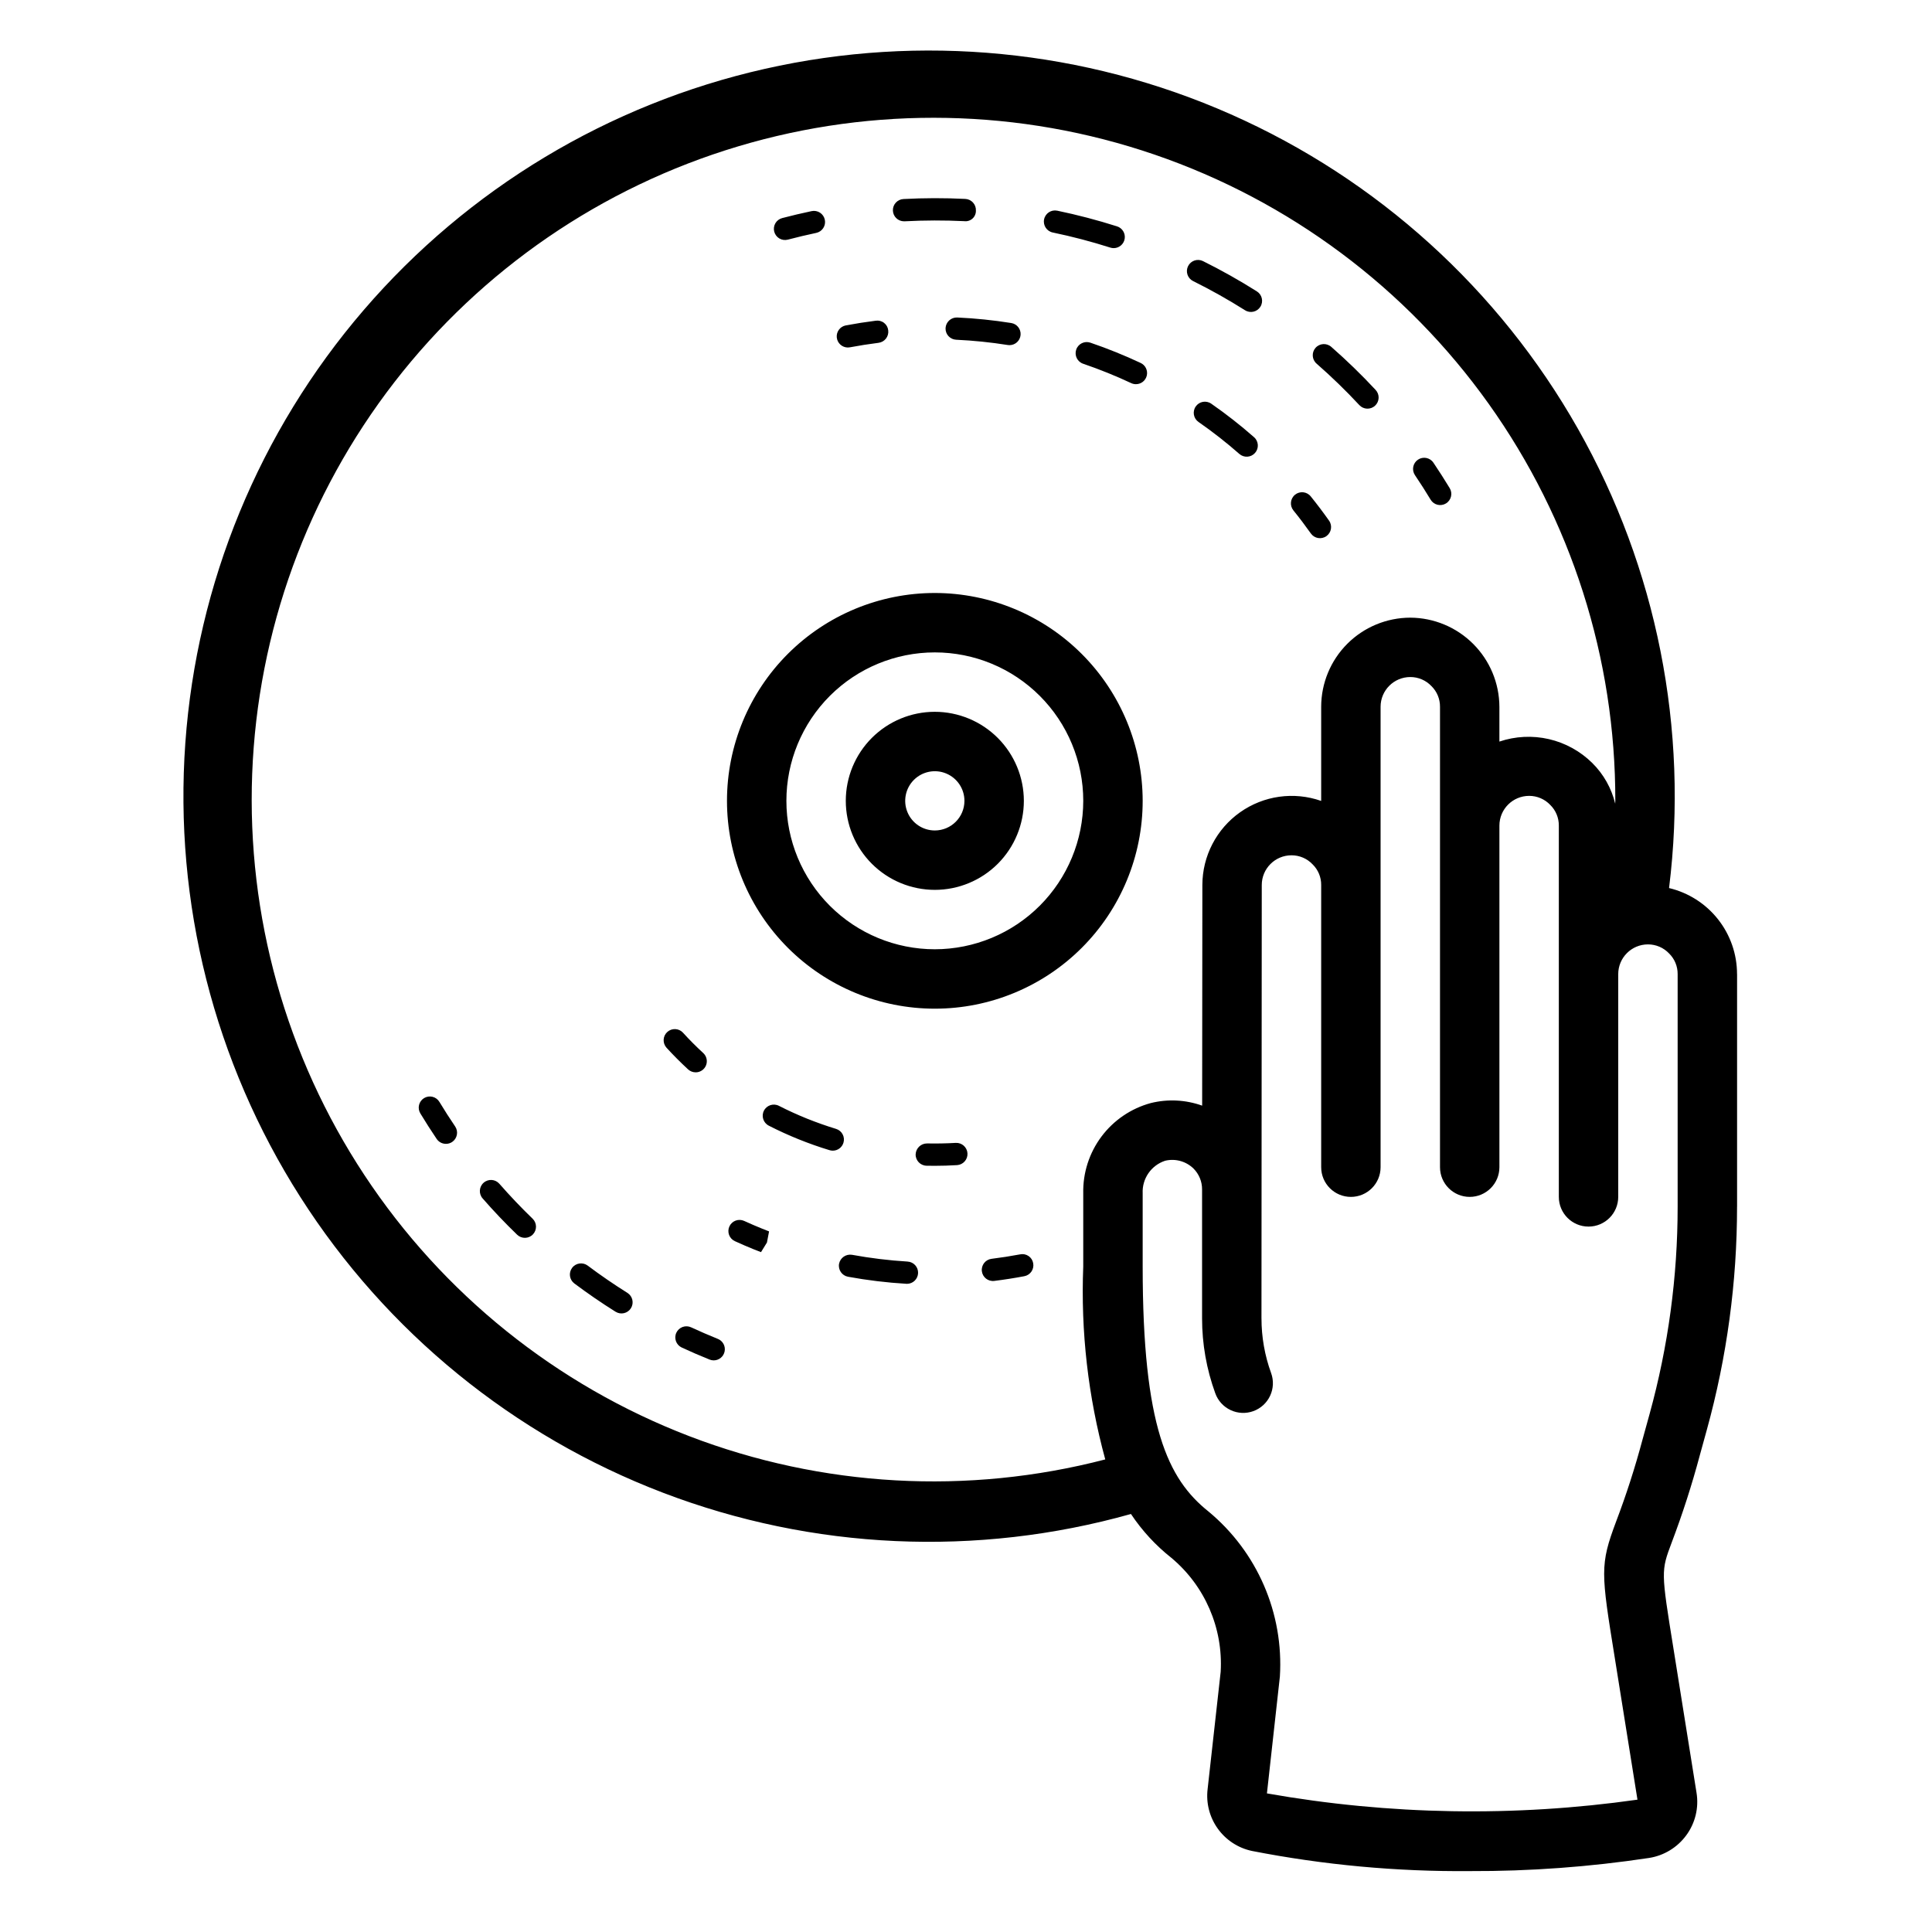 <?xml version="1.0" encoding="UTF-8"?>
<!-- Uploaded to: ICON Repo, www.svgrepo.com, Generator: ICON Repo Mixer Tools -->
<svg fill="#000000" width="800px" height="800px" version="1.1" viewBox="144 144 512 512" xmlns="http://www.w3.org/2000/svg">
 <path d="m349.18 205.4c-0.199-0.754-0.09-1.562 0.305-2.238 0.395-0.676 1.043-1.168 1.801-1.367 2.582-0.676 5.18-1.293 7.797-1.844 0.766-0.164 1.566-0.016 2.227 0.41 0.656 0.43 1.117 1.102 1.277 1.867 0.164 0.77 0.012 1.566-0.418 2.223-0.43 0.656-1.102 1.117-1.871 1.273-2.523 0.535-5.027 1.129-7.519 1.785-0.754 0.195-1.559 0.086-2.234-0.309-0.676-0.395-1.164-1.043-1.363-1.801zm34.41-2.75 0.16-0.004c5.254-0.277 10.52-0.289 15.777-0.035 0.797 0.105 1.598-0.145 2.195-0.684 0.598-0.539 0.926-1.316 0.902-2.117 0.078-1.629-1.18-3.016-2.809-3.094-5.457-0.273-10.93-0.262-16.387 0.031-1.602 0.082-2.848 1.43-2.801 3.031 0.043 1.602 1.355 2.875 2.961 2.871zm76.59 15.836c4.719 2.34 9.309 4.918 13.762 7.731 1.375 0.871 3.199 0.457 4.07-0.918 0.871-1.379 0.457-3.203-0.918-4.07-4.621-2.922-9.391-5.602-14.285-8.031-1.461-0.727-3.234-0.129-3.957 1.332-0.727 1.457-0.133 3.231 1.328 3.957zm44.051 32.863c0.531 0.578 1.27 0.918 2.055 0.949s1.551-0.254 2.125-0.789c0.574-0.535 0.91-1.277 0.938-2.059 0.027-0.785-0.262-1.551-0.797-2.121-3.723-4.004-7.648-7.812-11.762-11.414-1.227-1.07-3.094-0.949-4.168 0.277-1.074 1.227-0.949 3.094 0.277 4.168 3.965 3.465 7.746 7.133 11.332 10.988zm-81.242-45.734c5.152 1.07 10.246 2.41 15.258 4.004 0.289 0.09 0.59 0.137 0.895 0.137 1.453 0 2.691-1.062 2.914-2.5 0.223-1.438-0.637-2.824-2.023-3.266-5.207-1.652-10.496-3.043-15.844-4.156-1.598-0.332-3.16 0.691-3.492 2.289-0.328 1.598 0.695 3.16 2.293 3.492zm100.14 70.805c0.844 1.398 2.66 1.848 4.055 1.004 1.398-0.844 1.848-2.66 1.004-4.055-1.383-2.281-2.824-4.535-4.32-6.754-0.914-1.352-2.746-1.707-4.098-0.793-1.348 0.914-1.703 2.746-0.793 4.098 1.438 2.133 2.832 4.301 4.152 6.5zm-154.44-40.328c0.184 0 0.367-0.016 0.547-0.051 2.516-0.473 5.051-0.871 7.594-1.191 1.617-0.207 2.762-1.68 2.559-3.297-0.078-0.785-0.477-1.504-1.102-1.984-0.621-0.484-1.414-0.691-2.195-0.578-2.668 0.336-5.312 0.75-7.949 1.246-1.496 0.285-2.531 1.66-2.391 3.176 0.141 1.516 1.414 2.676 2.938 2.68zm96.301 14.887c-1.34-0.93-3.18-0.598-4.109 0.742-0.93 1.34-0.598 3.18 0.742 4.109 3.762 2.613 7.367 5.438 10.809 8.461 1.223 1.078 3.09 0.965 4.168-0.262 1.078-1.223 0.961-3.086-0.262-4.164-3.609-3.176-7.398-6.144-11.348-8.887zm-70.41-20.027c-0.07 1.629 1.191 3.008 2.82 3.082 4.578 0.211 9.137 0.68 13.664 1.398 0.152 0.023 0.305 0.035 0.461 0.035 1.539 0 2.82-1.184 2.941-2.719s-0.961-2.906-2.481-3.144c-4.742-0.758-9.523-1.246-14.324-1.465-1.621-0.055-2.988 1.195-3.082 2.812zm38.367 3.856c-1.543-0.523-3.219 0.301-3.742 1.844-0.523 1.547 0.301 3.223 1.844 3.746 2.176 0.742 4.344 1.551 6.504 2.422 2.113 0.852 4.191 1.758 6.227 2.715 0.395 0.184 0.82 0.281 1.254 0.277 1.383 0.004 2.582-0.957 2.883-2.309 0.301-1.348-0.375-2.727-1.629-3.312-2.129-1-4.312-1.953-6.519-2.844-2.266-0.918-4.539-1.762-6.82-2.539zm58.449 50.574c0.941 1.328 2.785 1.641 4.113 0.699 1.328-0.945 1.641-2.785 0.699-4.113-1.547-2.188-3.164-4.328-4.852-6.422-1.023-1.27-2.883-1.469-4.152-0.445-1.27 1.027-1.469 2.887-0.445 4.156 1.617 1.996 3.152 4.035 4.637 6.125zm-157.16 213.44c-2.406-0.969-4.758-1.992-7.082-3.066h0.004c-0.711-0.328-1.523-0.363-2.258-0.098-0.734 0.27-1.332 0.82-1.664 1.527-0.688 1.477-0.047 3.234 1.43 3.922 2.414 1.121 4.871 2.188 7.371 3.191 0.352 0.141 0.723 0.215 1.102 0.215 1.414-0.004 2.625-1.004 2.894-2.391 0.27-1.391-0.484-2.773-1.797-3.301zm-23.961-12.191c-3.613-2.269-7.156-4.695-10.531-7.234-1.305-0.969-3.148-0.707-4.125 0.594-0.977 1.301-0.723 3.144 0.574 4.129 3.512 2.637 7.195 5.164 10.945 7.512v-0.004c1.379 0.863 3.195 0.445 4.062-0.934 0.863-1.375 0.449-3.195-0.926-4.062zm-33.941-28.922c-1.07-1.227-2.93-1.352-4.156-0.281-1.23 1.07-1.355 2.93-0.285 4.156 2.883 3.312 5.965 6.551 9.148 9.625 1.172 1.133 3.039 1.105 4.172-0.066 1.133-1.172 1.105-3.043-0.066-4.176-3.07-2.961-6.027-6.082-8.812-9.258zm-15.875-21.68v0.004c-0.398-0.68-1.055-1.172-1.816-1.363-0.766-0.195-1.574-0.074-2.25 0.332-0.672 0.406-1.156 1.062-1.344 1.828s-0.059 1.574 0.352 2.246c1.383 2.289 2.828 4.547 4.328 6.766 0.555 0.809 1.469 1.289 2.445 1.289 0.594 0.004 1.172-0.172 1.66-0.504 1.348-0.922 1.699-2.758 0.785-4.106-1.445-2.129-2.832-4.293-4.16-6.488zm153.9 40.387c-2.516 0.469-5.043 0.867-7.586 1.184h-0.004c-1.617 0.199-2.766 1.672-2.566 3.289 0.199 1.617 1.672 2.766 3.289 2.566 2.668-0.332 5.32-0.746 7.957-1.246 0.77-0.141 1.449-0.586 1.891-1.23 0.441-0.648 0.609-1.441 0.465-2.211-0.133-0.777-0.574-1.465-1.227-1.906-0.648-0.445-1.449-0.605-2.219-0.445zm-29.828 1.914c-4.945-0.301-9.863-0.902-14.738-1.793-1.598-0.266-3.117 0.785-3.434 2.375-0.289 1.605 0.77 3.141 2.375 3.438 5.106 0.934 10.262 1.559 15.441 1.867l0.176 0.008h0.004c1.594 0 2.898-1.27 2.945-2.863s-1.18-2.934-2.769-3.031zm-43.32-10.773c-0.711-0.324-1.523-0.355-2.258-0.086-0.734 0.273-1.332 0.828-1.656 1.539-0.328 0.711-0.355 1.523-0.086 2.258 0.273 0.734 0.828 1.332 1.543 1.656 1.676 0.77 3.359 1.492 5.082 2.191l1.836 0.715 1.574-2.551 0.562-2.945-1.77-0.699c-1.637-0.66-3.246-1.355-4.828-2.078zm56.082-20.68c-2.535 0.152-5.106 0.191-7.617 0.145v0.004c-1.621-0.008-2.953 1.266-3.023 2.883-0.039 1.629 1.254 2.981 2.883 3.019 0.73 0.016 1.461 0.023 2.191 0.023 1.984 0 3.961-0.062 5.934-0.184 1.613-0.121 2.828-1.516 2.727-3.129-0.102-1.609-1.48-2.844-3.094-2.762zm-29.773-0.027c0.23-0.75 0.152-1.559-0.215-2.25-0.367-0.691-0.996-1.207-1.746-1.434-2.598-0.793-5.164-1.707-7.727-2.731-2.543-1.031-5.016-2.156-7.418-3.383-1.453-0.738-3.227-0.16-3.969 1.293-0.738 1.453-0.16 3.227 1.293 3.969 2.543 1.301 5.18 2.508 7.887 3.598 2.723 1.098 5.457 2.066 8.211 2.898v-0.004c0.281 0.09 0.57 0.133 0.863 0.133 1.297 0 2.441-0.848 2.82-2.09zm-39.16-18.664v-0.004c1.215 0.004 2.309-0.742 2.754-1.879 0.441-1.133 0.141-2.426-0.758-3.246-1.875-1.723-3.664-3.519-5.367-5.391h0.004c-1.105-1.188-2.961-1.266-4.16-0.172-1.199 1.09-1.289 2.945-0.207 4.156 1.82 1.992 3.734 3.91 5.734 5.758 0.547 0.496 1.258 0.773 2 0.773zm118.46-71.957c0 14.609-5.805 28.617-16.133 38.949-10.332 10.328-24.34 16.133-38.949 16.133-14.609 0-28.617-5.805-38.949-16.133-10.328-10.332-16.133-24.34-16.133-38.949 0-14.609 5.805-28.621 16.133-38.949 10.332-10.328 24.34-16.133 38.949-16.133 14.602 0.016 28.605 5.824 38.93 16.152 10.328 10.324 16.137 24.324 16.152 38.93zm-15.742 0h-0.004c0-10.434-4.144-20.438-11.52-27.816-7.379-7.379-17.383-11.52-27.816-11.52-10.434 0-20.438 4.141-27.816 11.52-7.375 7.379-11.52 17.383-11.52 27.816 0 10.434 4.144 20.438 11.52 27.816 7.379 7.375 17.383 11.52 27.816 11.52 10.43-0.012 20.43-4.16 27.805-11.535 7.371-7.375 11.52-17.371 11.531-27.801zm-15.742 0h-0.004c0 6.258-2.488 12.258-6.91 16.684-4.426 4.422-10.426 6.91-16.684 6.91-6.258 0-12.258-2.488-16.684-6.91-4.426-4.426-6.91-10.426-6.91-16.684 0-6.258 2.484-12.258 6.91-16.684 4.426-4.426 10.426-6.91 16.684-6.91 6.254 0.008 12.25 2.496 16.676 6.918 4.422 4.422 6.91 10.422 6.918 16.676zm-15.742 0h-0.008c0-3.176-1.914-6.035-4.848-7.25-2.934-1.215-6.309-0.539-8.551 1.703-2.246 2.246-2.914 5.621-1.699 8.555 1.215 2.934 4.074 4.844 7.25 4.844 4.336-0.004 7.848-3.519 7.848-7.852zm204.75 45.918v61.652h-0.008c0 19.961-2.688 39.828-7.996 59.07l-1.891 6.856v0.004c-2.082 7.789-4.559 15.473-7.418 23.016-2.859 7.609-2.859 7.609 0.469 28.23l6.098 38.129c0.648 3.977-0.34 8.051-2.738 11.293-2.367 3.215-5.91 5.367-9.855 5.981-15.727 2.375-31.609 3.543-47.516 3.481-19.371 0.164-38.707-1.625-57.719-5.34-3.648-0.773-6.879-2.883-9.051-5.918-2.176-3.031-3.133-6.769-2.688-10.473l3.461-31.074c0.676-11.574-4.176-22.789-13.078-30.219-4.156-3.285-7.766-7.207-10.699-11.613-40.852 11.484-84.312 9.52-123.96-5.613-39.645-15.133-73.367-42.625-96.176-78.41-22.809-35.785-33.488-77.965-30.465-120.29 3.027-42.328 19.598-82.559 47.262-114.73 27.664-32.18 64.949-54.602 106.34-63.941 41.398-9.34 84.699-5.109 123.5 12.07 38.805 17.18 71.047 46.395 91.957 83.324 20.906 36.926 29.375 79.602 24.145 121.71 5.133 1.219 9.703 4.133 12.973 8.273 3.269 4.137 5.047 9.258 5.043 14.535zm-167.44 128.61c-4.547-16.652-6.516-33.902-5.832-51.148v-19.363c-0.117-5.414 1.586-10.711 4.828-15.047 3.246-4.336 7.848-7.461 13.078-8.879 4.504-1.113 9.234-0.875 13.605 0.688l0.055-58.48c0.016-7.66 3.738-14.84 9.996-19.266 6.254-4.422 14.262-5.547 21.492-3.008v-24.949c0.008-6.262 2.496-12.266 6.922-16.691 4.43-4.43 10.434-6.918 16.695-6.926 6.254 0.027 12.242 2.527 16.664 6.949 4.422 4.422 6.922 10.41 6.949 16.668v9.223-0.004c4.227-1.426 8.766-1.652 13.113-0.652 4.348 1.004 8.328 3.195 11.504 6.332 2.988 2.957 5.094 6.691 6.074 10.777 0-0.25 0.027-0.5 0.027-0.746 0.07-37.715-11.66-74.504-33.547-105.21-21.891-30.711-52.84-53.801-88.512-66.039-35.672-12.234-74.277-13.004-110.41-2.195-36.129 10.809-67.973 32.652-91.066 62.465-23.094 29.816-36.277 66.109-37.707 103.8-1.43 37.684 8.969 74.871 29.738 106.35 20.77 31.477 50.867 55.668 86.074 69.184 35.207 13.512 73.762 15.672 110.26 6.172zm151.69-128.61c0.016-2.055-0.797-4.023-2.262-5.465-1.457-1.543-3.488-2.414-5.613-2.41-4.344 0.008-7.867 3.527-7.871 7.875v59.039c0 4.348-3.523 7.871-7.871 7.871-4.348 0-7.871-3.523-7.871-7.871v-98.398c0.016-2.055-0.797-4.023-2.262-5.465-1.457-1.543-3.488-2.418-5.609-2.41-4.348 0.004-7.871 3.527-7.875 7.875v90.527c0 4.348-3.523 7.871-7.871 7.871-4.348 0-7.871-3.523-7.871-7.871v-122.02c0.016-2.055-0.797-4.023-2.262-5.465-1.457-1.543-3.488-2.418-5.609-2.41-4.348 0.004-7.871 3.527-7.875 7.875v122.02c0 4.348-3.523 7.871-7.871 7.871s-7.871-3.523-7.871-7.871v-74.785c0.02-2.051-0.797-4.023-2.262-5.461-1.457-1.547-3.488-2.418-5.609-2.41-4.348 0.004-7.871 3.523-7.875 7.871l-0.078 114.83h0.004c-0.004 4.949 0.859 9.855 2.551 14.508 0.715 1.961 0.621 4.125-0.262 6.019-0.879 1.891-2.477 3.356-4.441 4.07-1.961 0.715-4.129 0.621-6.019-0.266-1.891-0.883-3.356-2.481-4.066-4.445-2.324-6.371-3.512-13.102-3.508-19.887v-34.141c0.02-2.074-0.797-4.066-2.258-5.535-1.984-1.941-4.824-2.727-7.519-2.082-3.707 1.207-6.148 4.746-5.965 8.641v19.363c0 42.48 6.664 56.344 17.426 64.938 12.949 10.723 19.988 26.992 18.934 43.773l-3.43 30.949h0.004c32.438 5.731 65.578 6.293 98.191 1.66l-5.988-37.438c-3.691-22.879-3.988-24.746 0.332-36.27 2.695-7.098 5.023-14.328 6.981-21.664l1.898-6.871c4.926-17.879 7.426-36.34 7.426-54.883z"/>
</svg>